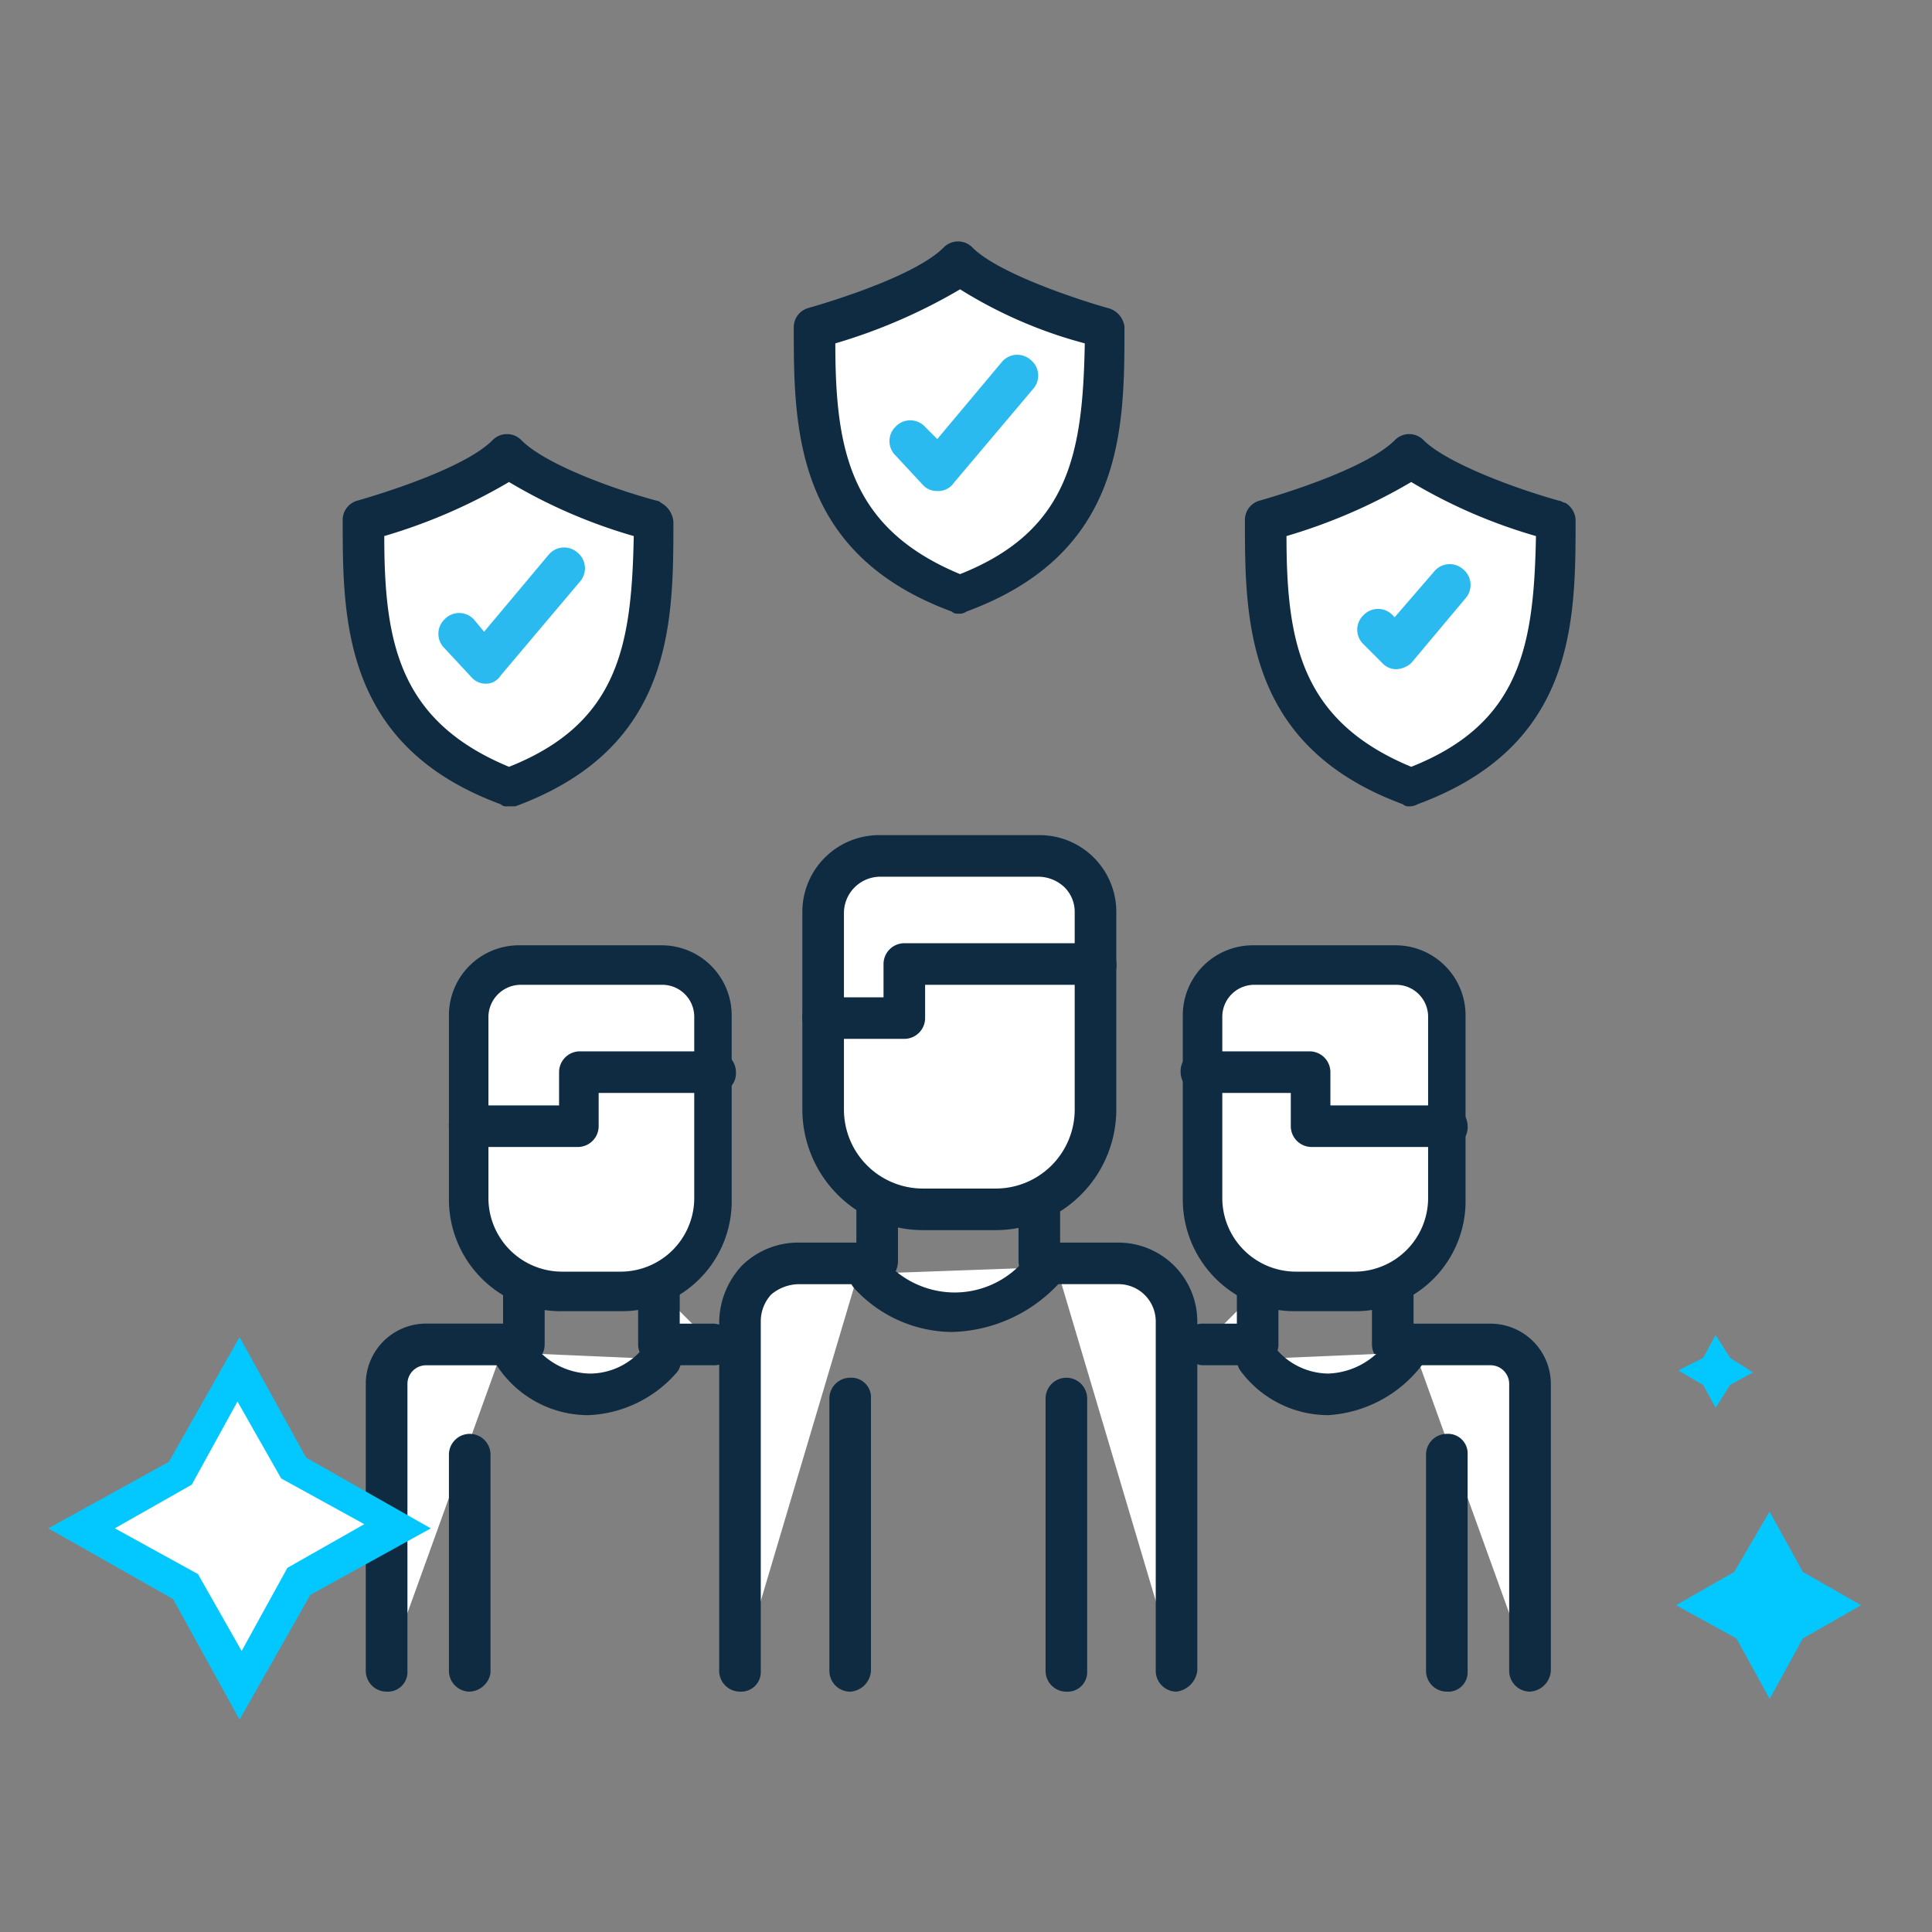 <svg xmlns="http://www.w3.org/2000/svg" width="80" height="80" viewBox="0 0 80 80">
  <rect x="0" y="0" width="80" height="80" fill="#808080" stroke="none"/>
  <g id="Group_6716" data-name="Group 6716" transform="translate(1562 -1142)">
    <g id="Group_3859_2_" transform="translate(-1560 1152)">
      <g id="Group_3858_2_" transform="translate(12.19 0)">
        <g id="Group_3845_2_" transform="translate(0.956 24.581)">
          <g id="Path_1839_2_" transform="translate(27.03 14.634)">
            <path id="Path_6576" data-name="Path 6576" d="M-185.5,8.1v2.152a.084.084,0,0,0,.086.086h3.185a2.406,2.406,0,0,1,2.41,2.41V27.211" transform="translate(186.361 -7.239)" fill="#fff"/>
            <path id="Path_6577" data-name="Path 6577" d="M-179.958,27.932a.863.863,0,0,1-.861-.861V12.609a1.543,1.543,0,0,0-1.55-1.55h-3.185a.955.955,0,0,1-.947-.947V7.961a.863.863,0,0,1,.861-.861.813.813,0,0,1,.861.861V9.338h2.41a3.27,3.27,0,0,1,3.271,3.271V27.071A1,1,0,0,1-179.958,27.932Z" transform="translate(186.5 -7.1)" fill="#0e2b42"/>
          </g>
          <g id="Line_1_2_" transform="translate(19.197 22.468)">
            <path id="Path_6578" data-name="Path 6578" d="M-194.739,29.2a.863.863,0,0,1-.861-.861V17.061a.863.863,0,0,1,.861-.861.813.813,0,0,1,.861.861V28.338A.922.922,0,0,1-194.739,29.2Z" transform="translate(195.6 -16.2)" fill="#0e2b42"/>
          </g>
          <g id="Line_2_2_" transform="translate(28.149 22.468)">
            <path id="Path_6579" data-name="Path 6579" d="M-184.339,29.2a.863.863,0,0,1-.861-.861V17.061a.863.863,0,0,1,.861-.861.863.863,0,0,1,.861.861V28.338A.813.813,0,0,1-184.339,29.2Z" transform="translate(185.2 -16.2)" fill="#0e2b42"/>
          </g>
          <g id="Path_1840_2_" transform="translate(14.634 14.634)">
            <path id="Path_6580" data-name="Path 6580" d="M-199.9,27.211V12.749a2.406,2.406,0,0,1,2.41-2.41h3.185a.084.084,0,0,0,.086-.086h0V8.1" transform="translate(200.761 -7.239)" fill="#fff"/>
            <path id="Path_6581" data-name="Path 6581" d="M-200.039,27.932a.863.863,0,0,1-.861-.861V12.609a3.486,3.486,0,0,1,.947-2.324,3.326,3.326,0,0,1,2.324-.947h2.41V7.961a.863.863,0,0,1,.861-.861.863.863,0,0,1,.861.861v2.152a.955.955,0,0,1-.947.947h-3.185a1.813,1.813,0,0,0-1.119.43,1.637,1.637,0,0,0-.43,1.119V27.071A.813.813,0,0,1-200.039,27.932Z" transform="translate(200.9 -7.1)" fill="#0e2b42"/>
          </g>
          <g id="Path_1841_2_" transform="translate(18.078 0)">
            <path id="Path_6582" data-name="Path 6582" d="M-184.723-6.576V1.6a4.079,4.079,0,0,1-4.132,4.132h-3.013A4.133,4.133,0,0,1-196,1.6V-6.576A2.315,2.315,0,0,1-193.676-8.9h6.628a2.315,2.315,0,0,1,2.324,2.324Z" transform="translate(196.775 9.761)" fill="#fff"/>
            <path id="Path_6583" data-name="Path 6583" d="M-191.907,6.456A5,5,0,0,1-196.9,1.463V-6.715A3.178,3.178,0,0,1-193.715-9.9h6.628A3.178,3.178,0,0,1-183.9-6.715h0V1.463a5,5,0,0,1-4.993,4.993Zm-1.808-14.634a1.509,1.509,0,0,0-1.463,1.463V1.463a3.27,3.27,0,0,0,3.271,3.271h3.013a3.27,3.27,0,0,0,3.271-3.271V-6.715a1.426,1.426,0,0,0-.43-1.033,1.588,1.588,0,0,0-1.033-.43h-6.628Z" transform="translate(196.9 9.9)" fill="#0e2b42"/>
          </g>
          <g id="Path_1842_2_" transform="translate(18.078 4.476)">
            <path id="Path_6584" data-name="Path 6584" d="M-184.723-3.7h-7.92v2.238H-196" transform="translate(196.775 4.561)" fill="#fff"/>
            <path id="Path_6585" data-name="Path 6585" d="M-192.682-.74h-3.357A.863.863,0,0,1-196.9-1.6a.813.813,0,0,1,.861-.861h2.5V-3.839a.863.863,0,0,1,.861-.861h7.92a.863.863,0,0,1,.861.861.813.813,0,0,1-.861.861h-7.059V-1.6A.863.863,0,0,1-192.682-.74Z" transform="translate(196.9 4.7)" fill="#0e2b42"/>
          </g>
          <g id="Path_1843_2_" transform="translate(20.01 17.153)">
            <path id="Path_6586" data-name="Path 6586" d="M-186.655,10.9a4.692,4.692,0,0,1-3.7,1.808h0a4.764,4.764,0,0,1-3.443-1.55" transform="translate(194.536 -10.147)" fill="#fff"/>
            <path id="Path_6587" data-name="Path 6587" d="M-190.389,13.447a5.542,5.542,0,0,1-4.046-1.808.837.837,0,0,1,.086-1.205.837.837,0,0,1,1.205.086,3.839,3.839,0,0,0,2.841,1.291,3.791,3.791,0,0,0,3.013-1.463.91.91,0,0,1,1.205-.172.91.91,0,0,1,.172,1.205A6.24,6.24,0,0,1-190.389,13.447Z" transform="translate(194.655 -10.026)" fill="#0e2b42"/>
          </g>
          <g id="Path_1844_2_" transform="translate(0 17.991)">
            <path id="Path_6588" data-name="Path 6588" d="M-211.218,12v2.238h-4.046a1.634,1.634,0,0,0-1.636,1.636h0v11.88" transform="translate(217.761 -11.139)" fill="#fff"/>
            <path id="Path_6589" data-name="Path 6589" d="M-217.039,28.475a.863.863,0,0,1-.861-.861V15.735a2.5,2.5,0,0,1,2.5-2.5h3.185V11.861a.863.863,0,0,1,.861-.861.813.813,0,0,1,.861.861V14.1a.863.863,0,0,1-.861.861H-215.4a.772.772,0,0,0-.775.775v11.88A.813.813,0,0,1-217.039,28.475Z" transform="translate(217.9 -11)" fill="#0e2b42"/>
          </g>
          <g id="Path_1845_2_" transform="translate(11.277 17.991)">
            <path id="Path_6590" data-name="Path 6590" d="M-201.562,14.238H-203.8V12" transform="translate(204.661 -11.139)" fill="#fff"/>
            <path id="Path_6591" data-name="Path 6591" d="M-201.7,14.96h-2.238a.863.863,0,0,1-.861-.861V11.861a.863.863,0,0,1,.861-.861.813.813,0,0,1,.861.861v1.377h1.377a.863.863,0,0,1,.861.861A.813.813,0,0,1-201.7,14.96Z" transform="translate(204.8 -11)" fill="#0e2b42"/>
          </g>
          <g id="Path_1846_2_" transform="translate(3.443 4.562)">
            <path id="Path_6592" data-name="Path 6592" d="M-212.9-1.548V6.027A3.858,3.858,0,0,0-209.026,9.9h2.5a3.786,3.786,0,0,0,3.788-3.874V-1.548A2.131,2.131,0,0,0-204.894-3.7h-5.854A2.131,2.131,0,0,0-212.9-1.548Z" transform="translate(213.761 4.475)" fill="#fff"/>
            <path id="Path_6593" data-name="Path 6593" d="M-206.755,10.551h-2.5A4.629,4.629,0,0,1-213.9,5.9V-1.673h0A2.9,2.9,0,0,1-210.973-4.6h5.854a2.9,2.9,0,0,1,2.927,2.927V5.9A4.556,4.556,0,0,1-206.755,10.551Zm-5.509-12.224V5.9a3.05,3.05,0,0,0,3.013,3.013h2.5A3.05,3.05,0,0,0-203.742,5.9V-1.673a1.324,1.324,0,0,0-1.291-1.291h-5.854A1.343,1.343,0,0,0-212.264-1.673Z" transform="translate(213.9 4.6)" fill="#0e2b42"/>
          </g>
          <g id="Path_1847_2_" transform="translate(5.278 20.601)">
            <path id="Path_6594" data-name="Path 6594" d="M-210.8,15a4.086,4.086,0,0,0,3.1,1.722h0a3.629,3.629,0,0,0,2.927-1.463" transform="translate(211.634 -14.166)" fill="#fff"/>
            <path id="Path_6595" data-name="Path 6595" d="M-207.836,17.448a4.515,4.515,0,0,1-3.788-2.066.861.861,0,0,1,.258-1.205.861.861,0,0,1,1.205.258,2.979,2.979,0,0,0,2.41,1.291,2.855,2.855,0,0,0,2.238-1.119.91.91,0,0,1,1.205-.172.91.91,0,0,1,.172,1.205A5.114,5.114,0,0,1-207.836,17.448Z" transform="translate(211.769 -14.031)" fill="#0e2b42"/>
          </g>
          <g id="Path_1848_2_" transform="translate(41.665 17.991)">
            <path id="Path_6596" data-name="Path 6596" d="M-168.5,12v2.238h4.046a1.634,1.634,0,0,1,1.636,1.636h0v11.88" transform="translate(169.361 -11.139)" fill="#fff"/>
            <path id="Path_6597" data-name="Path 6597" d="M-162.958,28.475a.863.863,0,0,1-.861-.861V15.735a.772.772,0,0,0-.775-.775h-4.046a.863.863,0,0,1-.861-.861V11.861a.863.863,0,0,1,.861-.861.863.863,0,0,1,.861.861v1.377h3.185a2.5,2.5,0,0,1,2.5,2.5v11.88A.922.922,0,0,1-162.958,28.475Z" transform="translate(169.5 -11)" fill="#0e2b42"/>
          </g>
          <g id="Line_3_2_" transform="translate(3.443 24.792)">
            <path id="Path_6598" data-name="Path 6598" d="M-213.039,29.574a.863.863,0,0,1-.861-.861V19.761a.863.863,0,0,1,.861-.861.863.863,0,0,1,.861.861V28.8A.915.915,0,0,1-213.039,29.574Z" transform="translate(213.9 -18.9)" fill="#0e2b42"/>
          </g>
          <g id="Line_4_2_" transform="translate(43.903 24.792)">
            <path id="Path_6599" data-name="Path 6599" d="M-166.039,29.574a.863.863,0,0,1-.861-.861V19.761a.863.863,0,0,1,.861-.861.813.813,0,0,1,.861.861V28.8A.8.8,0,0,1-166.039,29.574Z" transform="translate(166.9 -18.9)" fill="#0e2b42"/>
          </g>
          <g id="Path_1849_2_" transform="translate(33.831 17.991)">
            <path id="Path_6600" data-name="Path 6600" d="M-177.6,14.238h2.238V12" transform="translate(178.461 -11.139)" fill="#fff"/>
            <path id="Path_6601" data-name="Path 6601" d="M-175.5,14.96h-2.238a.863.863,0,0,1-.861-.861.813.813,0,0,1,.861-.861h1.377V11.861A.863.863,0,0,1-175.5,11a.863.863,0,0,1,.861.861V14.1A.863.863,0,0,1-175.5,14.96Z" transform="translate(178.6 -11)" fill="#0e2b42"/>
          </g>
          <g id="Path_1850_2_" transform="translate(33.831 4.562)">
            <path id="Path_6602" data-name="Path 6602" d="M-167.556-1.548V6.027A3.858,3.858,0,0,1-171.43,9.9h-2.5A3.858,3.858,0,0,1-177.8,6.027V-1.548A2.131,2.131,0,0,1-175.648-3.7h5.854A2.152,2.152,0,0,1-167.556-1.548Z" transform="translate(178.489 4.475)" fill="#fff"/>
            <path id="Path_6603" data-name="Path 6603" d="M-171.455,10.551h-2.5A4.629,4.629,0,0,1-178.6,5.9V-1.673A2.9,2.9,0,0,1-175.673-4.6h5.854a2.9,2.9,0,0,1,2.927,2.927h0V5.9A4.556,4.556,0,0,1-171.455,10.551Zm-4.218-13.515a1.324,1.324,0,0,0-1.291,1.291V5.9a3.05,3.05,0,0,0,3.013,3.013h2.5A3.05,3.05,0,0,0-168.442,5.9V-1.673a1.324,1.324,0,0,0-1.291-1.291h-5.94Z" transform="translate(178.6 4.6)" fill="#0e2b42"/>
          </g>
          <g id="Path_1851_2_" transform="translate(36.065 20.622)">
            <path id="Path_6604" data-name="Path 6604" d="M-168.974,15a4.086,4.086,0,0,1-3.1,1.722h0A3.629,3.629,0,0,1-175,15.258" transform="translate(175.865 -14.187)" fill="#fff"/>
            <path id="Path_6605" data-name="Path 6605" d="M-172.213,17.451a4.525,4.525,0,0,1-3.616-1.808.851.851,0,0,1,.172-1.205.851.851,0,0,1,1.205.172,2.855,2.855,0,0,0,2.238,1.119,3.105,3.105,0,0,0,2.41-1.291.927.927,0,0,1,1.205-.258.927.927,0,0,1,.258,1.205A5.293,5.293,0,0,1-172.213,17.451Z" transform="translate(176.005 -14.056)" fill="#0e2b42"/>
          </g>
          <g id="Path_1852_2_" transform="translate(33.745 8.953)">
            <path id="Path_6606" data-name="Path 6606" d="M-177.6,1.5h4.476V3.738h5.6" transform="translate(178.547 -0.639)" fill="#fff"/>
            <path id="Path_6607" data-name="Path 6607" d="M-167.681,4.46h-5.6a.863.863,0,0,1-.861-.861V2.222h-3.7a.863.863,0,0,1-.861-.861A.813.813,0,0,1-177.839.5h4.476a.863.863,0,0,1,.861.861V2.738h4.821a.863.863,0,0,1,.861.861A.813.813,0,0,1-167.681,4.46Z" transform="translate(178.7 -0.5)" fill="#0e2b42"/>
          </g>
          <g id="Path_1853_2_" transform="translate(3.443 8.953)">
            <path id="Path_6608" data-name="Path 6608" d="M-212.9,3.824h4.476V1.5h5.6" transform="translate(213.761 -0.639)" fill="#fff"/>
            <path id="Path_6609" data-name="Path 6609" d="M-208.563,4.46h-4.476A.863.863,0,0,1-213.9,3.6a.813.813,0,0,1,.861-.861h3.7V1.361A.863.863,0,0,1-208.477.5h5.6a.863.863,0,0,1,.861.861.813.813,0,0,1-.861.861H-207.7V3.6A.863.863,0,0,1-208.563,4.46Z" transform="translate(213.9 -0.5)" fill="#0e2b42"/>
          </g>
        </g>
        <g id="Group_3846_2_" transform="translate(18.678)">
          <g id="Path_786_2_">
            <path id="Path_6610" data-name="Path 6610" d="M-216.66-.9h0c-1.463,1.463-5.94,2.669-5.94,2.669,0,4.735.258,8.953,5.94,11.019,5.682-2.066,5.94-6.284,5.94-11.019C-210.634,1.769-215.111.563-216.66-.9Z" transform="translate(223.461 1.761)" fill="#fff"/>
            <path id="Path_6611" data-name="Path 6611" d="M-216.8,13.509a.316.316,0,0,1-.258-.086c-6.542-2.41-6.542-7.661-6.542-11.793a.827.827,0,0,1,.6-.775c1.205-.344,4.476-1.377,5.6-2.5a.832.832,0,0,1,1.205,0c1.119,1.119,4.649,2.238,5.6,2.5a.915.915,0,0,1,.689.775c0,4.218,0,9.383-6.542,11.793A.517.517,0,0,1-216.8,13.509Zm-5.079-11.191c0,4.39.6,7.661,5.165,9.555,4.562-1.808,5.079-5.079,5.165-9.555A18.79,18.79,0,0,1-216.713.08,22.829,22.829,0,0,1-221.878,2.318Z" transform="translate(223.6 1.9)" fill="#0e2b42"/>
          </g>
          <g id="Path_1820_2_" transform="translate(3.96 4.688)">
            <path id="Path_6612" data-name="Path 6612" d="M-217.02,9.188a.781.781,0,0,1-.6-.258l-1.119-1.205a.832.832,0,0,1,0-1.205.832.832,0,0,1,1.205,0l.517.517,2.669-3.185a.832.832,0,0,1,1.205-.086.832.832,0,0,1,.086,1.205l-3.271,3.874a.783.783,0,0,1-.689.344Z" transform="translate(219 -3.545)" fill="#2bbaf0"/>
          </g>
        </g>
        <g id="Group_3847_2_" transform="translate(37.359 7.979)">
          <g id="Path_786-2_2_" transform="translate(0 0)">
            <path id="Path_6613" data-name="Path 6613" d="M-222.76-3.5h0c-1.463,1.463-5.94,2.669-5.94,2.669,0,4.735.258,8.953,5.94,11.019,5.682-2.066,5.94-6.284,5.94-11.019C-216.734-.831-221.211-2.037-222.76-3.5Z" transform="translate(229.561 4.361)" fill="#fff"/>
            <path id="Path_6614" data-name="Path 6614" d="M-222.9,10.909a.316.316,0,0,1-.258-.086C-229.7,8.413-229.7,3.161-229.7-.971a.827.827,0,0,1,.6-.775c1.205-.344,4.476-1.377,5.6-2.5a.832.832,0,0,1,1.205,0c.861.861,3.443,1.894,5.6,2.5.086,0,.172.086.258.086a.878.878,0,0,1,.43.689c0,4.218,0,9.383-6.542,11.793A.651.651,0,0,1-222.9,10.909ZM-227.978-.282c0,4.39.6,7.661,5.165,9.555,4.562-1.808,5.079-5.079,5.165-9.555a21.833,21.833,0,0,1-5.165-2.238A22.829,22.829,0,0,1-227.978-.282Z" transform="translate(229.7 4.5)" fill="#0e2b42"/>
          </g>
          <g id="Path_1820-2_2_" transform="translate(4.649 5.376)">
            <path id="Path_6615" data-name="Path 6615" d="M-222.664,6.1a.781.781,0,0,1-.6-.258l-.775-.775a.832.832,0,0,1,0-1.205.832.832,0,0,1,1.205,0l.086.086,1.636-1.894a.832.832,0,0,1,1.205-.086.837.837,0,0,1,.086,1.205l-2.238,2.669a.984.984,0,0,1-.6.258Z" transform="translate(224.3 -1.745)" fill="#2bbaf0"/>
          </g>
        </g>
        <g id="Group_3848_2_" transform="translate(0 7.979)">
          <g id="Path_786-3_2_" transform="translate(0 0)">
            <path id="Path_6616" data-name="Path 6616" d="M-210.56-3.5h0c-1.463,1.463-5.94,2.669-5.94,2.669,0,4.735.258,8.953,5.94,11.019,5.682-2.066,5.94-6.284,5.94-11.019C-204.534-.831-209.011-2.037-210.56-3.5Z" transform="translate(217.361 4.361)" fill="#fff"/>
            <path id="Path_6617" data-name="Path 6617" d="M-210.7,10.909a.316.316,0,0,1-.258-.086C-217.5,8.413-217.5,3.161-217.5-.971a.827.827,0,0,1,.6-.775c1.205-.344,4.476-1.377,5.6-2.5a.832.832,0,0,1,1.205,0c1.033,1.033,3.96,2.066,5.6,2.5a.267.267,0,0,1,.172.086.989.989,0,0,1,.517.775c0,4.218,0,9.383-6.542,11.793ZM-215.778-.282c0,4.39.6,7.661,5.165,9.555,4.562-1.808,5.079-5.079,5.165-9.555a21.833,21.833,0,0,1-5.165-2.238A22.83,22.83,0,0,1-215.778-.282Z" transform="translate(217.5 4.5)" fill="#0e2b42"/>
          </g>
          <g id="Path_1820-3_2_" transform="translate(3.96 4.688)">
            <path id="Path_6618" data-name="Path 6618" d="M-210.92,6.588a.781.781,0,0,1-.6-.258l-1.119-1.205a.832.832,0,0,1,0-1.205.832.832,0,0,1,1.205,0l.43.517,2.669-3.185a.832.832,0,0,1,1.205-.086.837.837,0,0,1,.086,1.205l-3.271,3.874a.725.725,0,0,1-.6.344Z" transform="translate(212.9 -0.945)" fill="#2bbaf0"/>
          </g>
        </g>
      </g>
      <g id="Path_1837_2_" transform="translate(0 45.366)">
        <path id="Path_6619" data-name="Path 6619" d="M-208.568,56.6l2.41-4.3,2.238,4.132,4.3,2.41-4.132,2.238-2.41,4.3-2.238-4.132-4.3-2.41Z" transform="translate(214.077 -51.009)" fill="#fff"/>
        <path id="Path_6620" data-name="Path 6620" d="M-206.38,66.639l-2.755-4.993L-214.3,58.72l4.993-2.755,2.927-5.165,2.755,4.993,5.165,2.927-4.993,2.755Zm-5.165-7.92,3.443,1.894,1.808,3.185,1.894-3.443,3.185-1.808-3.443-1.894-1.808-3.185-1.894,3.443Zm2.755-2.324Z" transform="translate(214.3 -50.8)" fill="#03c8ff"/>
      </g>
      <g id="Path_1819_2_" transform="translate(67.49 45.28)">
        <path id="Path_6621" data-name="Path 6621" d="M-134.35,53.713l-.516-.947-1.033-.6,1.033-.517.516-.947.6.947.947.6-.947.516Z" transform="translate(135.9 -50.7)" fill="#03c8ff"/>
      </g>
      <g id="Path_1823_2_" transform="translate(67.404 52.597)">
        <path id="Path_6622" data-name="Path 6622" d="M-132.126,66.948l-1.377-2.5-2.5-1.377,2.41-1.377,1.463-2.5,1.377,2.5,2.41,1.377-2.41,1.377Z" transform="translate(136 -59.2)" fill="#03c8ff"/>
      </g>
    </g>
    <rect id="Rectangle_2086" data-name="Rectangle 2086" width="80" height="80" transform="translate(-1562 1142)" fill="none"/>
  </g>
</svg>
